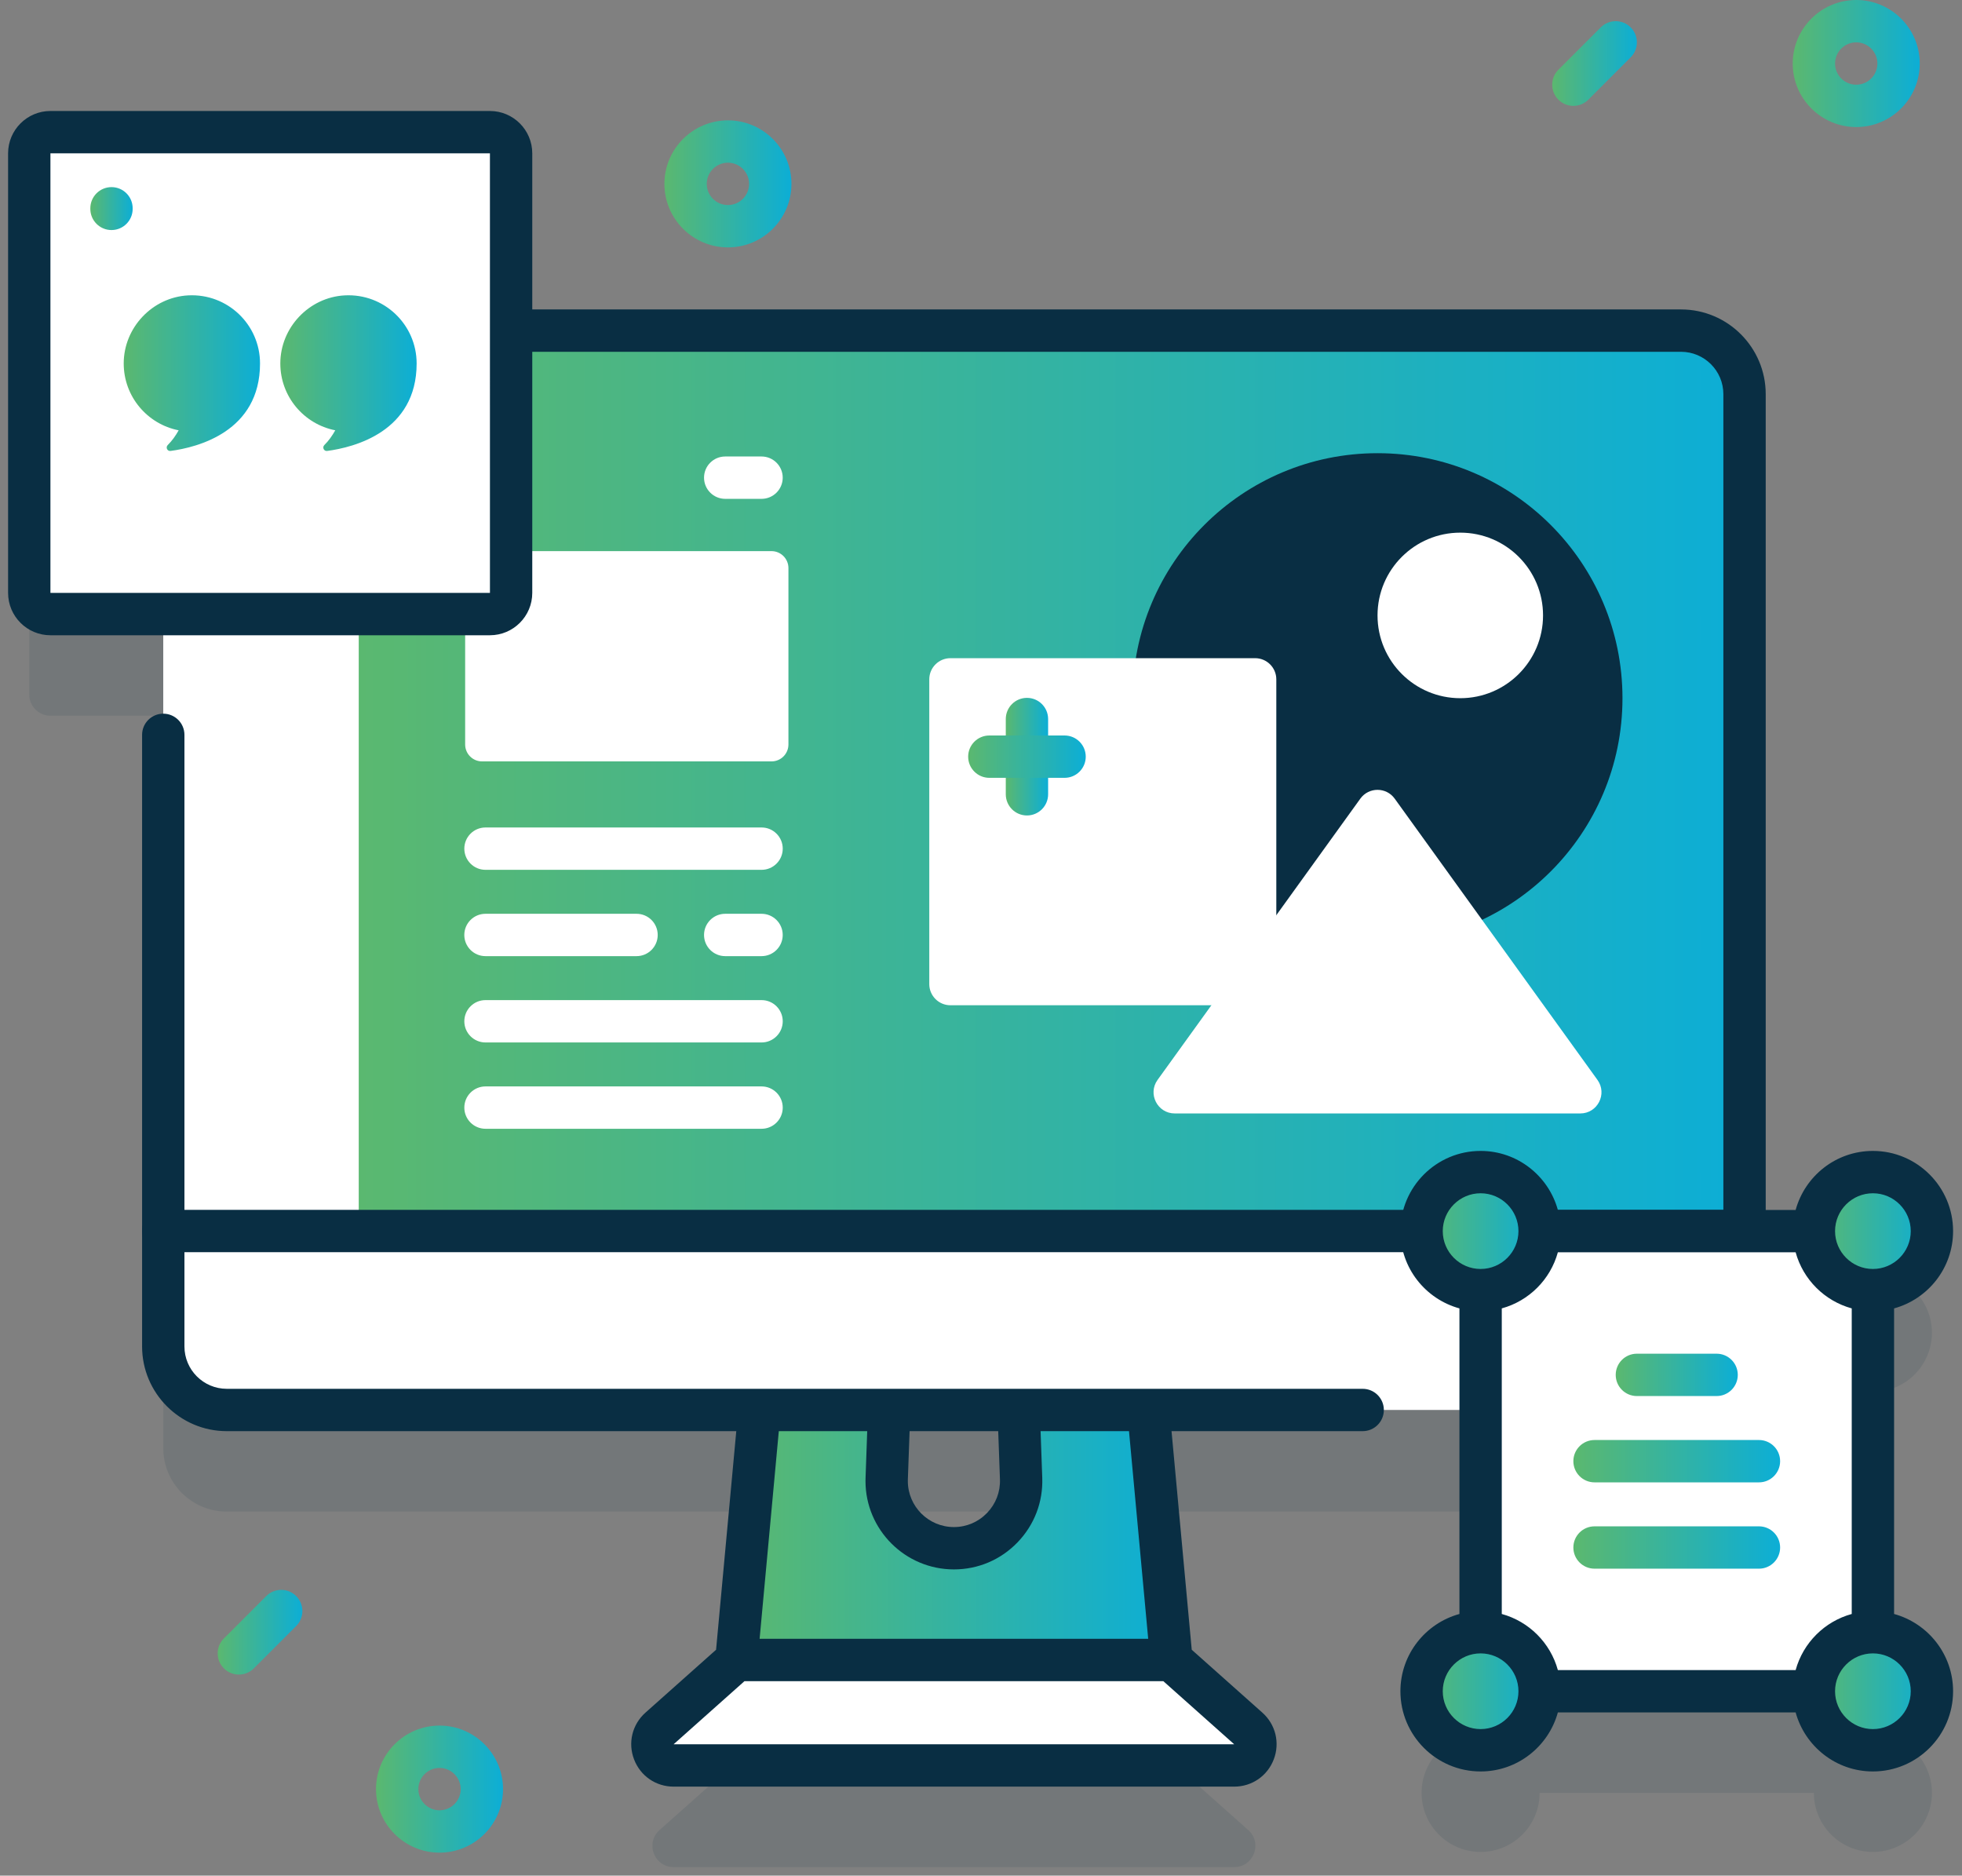 <svg width="181" height="173" viewBox="0 0 181 173" fill="none" xmlns="http://www.w3.org/2000/svg">
<rect x="0" y="0" width="181" height="173" fill="#808080" stroke="none"/>
<path opacity="0.1" d="M172.78 159.925V128.374C175.787 128.374 178.225 125.936 178.225 122.929C178.225 119.922 175.787 117.485 172.78 117.485C169.773 117.485 167.336 119.922 167.336 122.929H160.938V45.73C160.938 42.491 158.317 39.87 155.078 39.87H47.15V23.519C47.15 22.44 46.275 21.565 45.197 21.565H4.652C3.574 21.565 2.699 22.44 2.699 23.519V64.063C2.699 65.142 3.574 66.016 4.652 66.016H15.062V133.566C15.062 136.804 17.684 139.425 20.922 139.425H70.065L67.934 162.486H67.938L67.936 162.487L60.843 168.803C59.502 169.996 60.347 172.214 62.142 172.214H113.858C115.653 172.214 116.498 169.996 115.157 168.803L108.064 162.487L108.062 162.486H108.067L105.935 139.425H136.59V159.926C133.583 159.926 131.145 162.363 131.145 165.37C131.145 168.377 133.583 170.815 136.59 170.815C139.597 170.815 142.034 168.377 142.034 165.37H167.336C167.336 168.377 169.773 170.815 172.78 170.815C175.787 170.815 178.225 168.377 178.225 165.37C178.224 162.363 175.787 159.925 172.78 159.925ZM88 152.177C84.487 152.177 81.675 149.262 81.801 145.752L82.029 139.425H93.971L94.199 145.752C94.325 149.262 91.513 152.177 88 152.177Z" fill="#092E43"/>
<path d="M105.115 121.202H93.651L94.197 136.376C94.323 139.887 91.511 142.802 87.998 142.802C84.485 142.802 81.673 139.887 81.799 136.376L82.345 121.202H70.881L67.932 153.11H108.065L105.115 121.202Z" fill="url(#paint0_linear_1_32479)"/>
<path d="M108.062 153.111H67.934L60.841 159.427C59.5 160.621 60.345 162.839 62.14 162.839H113.856C115.651 162.839 116.496 160.621 115.155 159.427L108.062 153.111Z" fill="white"/>
<path d="M160.936 36.354V113.546L98.208 114.717L33.096 113.546L31.924 72.606L33.096 30.495H155.076C158.315 30.495 160.936 33.116 160.936 36.354Z" fill="url(#paint1_linear_1_32479)"/>
<path d="M72.735 52.397V68.666C72.735 69.53 72.036 70.229 71.173 70.229H44.474C43.61 70.229 42.911 69.53 42.911 68.666V52.397C42.911 51.538 43.61 50.834 44.474 50.834H71.173C72.036 50.834 72.735 51.538 72.735 52.397Z" fill="white"/>
<path d="M33.095 30.495V130.049H20.919C17.681 130.049 15.06 127.428 15.06 124.19V36.354C15.06 33.116 17.681 30.495 20.919 30.495H33.095Z" fill="white"/>
<path d="M15.059 113.545V124.191C15.059 127.427 17.682 130.05 20.918 130.05H155.077C158.313 130.05 160.936 127.427 160.936 124.191V113.545H15.059Z" fill="white"/>
<path d="M160.936 115.499H15.059C13.98 115.499 13.105 114.624 13.105 113.545C13.105 112.467 13.98 111.592 15.059 111.592H160.936C162.015 111.592 162.889 112.467 162.889 113.545C162.889 114.624 162.015 115.499 160.936 115.499Z" fill="#092E43"/>
<path d="M45.197 56.641H4.652C3.574 56.641 2.699 55.767 2.699 54.688V14.144C2.699 13.065 3.574 12.19 4.652 12.19H45.197C46.275 12.19 47.15 13.065 47.15 14.144V54.688C47.15 55.767 46.276 56.641 45.197 56.641Z" fill="white"/>
<path d="M10.286 21.219C9.208 21.219 8.333 20.344 8.333 19.265V19.212C8.333 18.133 9.208 17.259 10.286 17.259C11.365 17.259 12.239 18.133 12.239 19.212V19.265C12.239 20.344 11.365 21.219 10.286 21.219Z" fill="url(#paint2_linear_1_32479)"/>
<path d="M17.355 27.245C14.056 27.422 11.413 30.22 11.413 33.524C11.413 36.579 13.593 39.123 16.481 39.69C16.207 40.184 15.876 40.654 15.477 41.047C15.258 41.264 15.43 41.634 15.736 41.593C18.21 41.264 23.988 39.821 23.988 33.523C23.988 29.936 20.984 27.051 17.355 27.245Z" fill="url(#paint3_linear_1_32479)"/>
<path d="M31.802 27.245C28.503 27.422 25.86 30.22 25.86 33.524C25.86 36.579 28.04 39.123 30.928 39.69C30.654 40.184 30.324 40.654 29.925 41.047C29.705 41.264 29.877 41.634 30.183 41.593C32.657 41.264 38.436 39.821 38.436 33.523C38.435 29.936 35.431 27.051 31.802 27.245Z" fill="url(#paint4_linear_1_32479)"/>
<path d="M127.081 86.996C139.561 86.996 149.678 76.879 149.678 64.399C149.678 51.918 139.561 41.801 127.081 41.801C114.601 41.801 104.483 51.918 104.483 64.399C104.483 76.879 114.601 86.996 127.081 86.996Z" fill="#092E43"/>
<path d="M134.715 64.399C138.932 64.399 142.35 60.981 142.35 56.764C142.35 52.548 138.932 49.13 134.715 49.13C130.499 49.13 127.081 52.548 127.081 56.764C127.081 60.981 130.499 64.399 134.715 64.399Z" fill="white"/>
<path d="M115.789 92.722H87.682C86.603 92.722 85.728 91.847 85.728 90.769V62.661C85.728 61.582 86.603 60.708 87.682 60.708H115.789C116.868 60.708 117.743 61.582 117.743 62.661V90.769C117.743 91.847 116.868 92.722 115.789 92.722Z" fill="white"/>
<path d="M147.37 99.606L128.664 73.664C127.884 72.583 126.275 72.583 125.495 73.664L106.789 99.606C105.858 100.897 106.781 102.701 108.374 102.701H145.786C147.378 102.701 148.301 100.897 147.37 99.606Z" fill="white"/>
<path d="M94.739 75.216C93.66 75.216 92.786 74.341 92.786 73.262V66.322C92.786 65.243 93.66 64.369 94.739 64.369C95.818 64.369 96.692 65.243 96.692 66.322V73.262C96.692 74.341 95.818 75.216 94.739 75.216Z" fill="url(#paint5_linear_1_32479)"/>
<path d="M98.21 71.745H91.269C90.191 71.745 89.316 70.871 89.316 69.792C89.316 68.713 90.191 67.839 91.269 67.839H98.21C99.289 67.839 100.163 68.713 100.163 69.792C100.163 70.871 99.289 71.745 98.21 71.745Z" fill="url(#paint6_linear_1_32479)"/>
<path d="M70.257 80.23H44.788C43.71 80.23 42.835 79.355 42.835 78.277C42.835 77.198 43.71 76.324 44.788 76.324H70.257C71.335 76.324 72.21 77.198 72.21 78.277C72.21 79.355 71.335 80.23 70.257 80.23Z" fill="white"/>
<path d="M70.255 88.191H66.902C65.824 88.191 64.949 87.316 64.949 86.238C64.949 85.159 65.824 84.285 66.902 84.285H70.255C71.334 84.285 72.208 85.159 72.208 86.238C72.208 87.316 71.334 88.191 70.255 88.191Z" fill="white"/>
<path d="M70.255 46.012H66.902C65.824 46.012 64.949 45.137 64.949 44.059C64.949 42.98 65.824 42.105 66.902 42.105H70.255C71.334 42.105 72.208 42.98 72.208 44.059C72.208 45.137 71.334 46.012 70.255 46.012Z" fill="white"/>
<path d="M58.723 88.191H44.786C43.708 88.191 42.833 87.316 42.833 86.238C42.833 85.159 43.708 84.285 44.786 84.285H58.723C59.801 84.285 60.676 85.159 60.676 86.238C60.676 87.316 59.801 88.191 58.723 88.191Z" fill="white"/>
<path d="M70.257 96.153H44.788C43.71 96.153 42.835 95.278 42.835 94.2C42.835 93.121 43.71 92.247 44.788 92.247H70.257C71.335 92.247 72.21 93.121 72.21 94.2C72.21 95.278 71.335 96.153 70.257 96.153Z" fill="white"/>
<path d="M70.257 104.115H44.788C43.71 104.115 42.835 103.24 42.835 102.162C42.835 101.083 43.71 100.208 44.788 100.208H70.257C71.335 100.208 72.21 101.083 72.21 102.162C72.21 103.24 71.335 104.115 70.257 104.115Z" fill="white"/>
<path d="M136.59 113.554H172.781V155.996H136.59V113.554Z" fill="white"/>
<path d="M162.268 136.728H147.101C146.022 136.728 145.147 135.853 145.147 134.775C145.147 133.696 146.022 132.822 147.101 132.822H162.268C163.347 132.822 164.221 133.696 164.221 134.775C164.221 135.853 163.347 136.728 162.268 136.728Z" fill="url(#paint7_linear_1_32479)"/>
<path d="M162.268 144.69H147.101C146.022 144.69 145.147 143.815 145.147 142.737C145.147 141.658 146.022 140.784 147.101 140.784H162.268C163.347 140.784 164.221 141.658 164.221 142.737C164.221 143.815 163.347 144.69 162.268 144.69Z" fill="url(#paint8_linear_1_32479)"/>
<path d="M158.362 128.767H151.007C149.928 128.767 149.054 127.892 149.054 126.814C149.054 125.735 149.928 124.861 151.007 124.861H158.362C159.44 124.861 160.315 125.735 160.315 126.814C160.315 127.892 159.44 128.767 158.362 128.767Z" fill="url(#paint9_linear_1_32479)"/>
<path d="M136.59 118.999C139.597 118.999 142.035 116.561 142.035 113.554C142.035 110.547 139.597 108.11 136.59 108.11C133.583 108.11 131.146 110.547 131.146 113.554C131.146 116.561 133.583 118.999 136.59 118.999Z" fill="url(#paint10_linear_1_32479)"/>
<path d="M172.78 118.999C175.787 118.999 178.225 116.561 178.225 113.554C178.225 110.547 175.787 108.11 172.78 108.11C169.774 108.11 167.336 110.547 167.336 113.554C167.336 116.561 169.774 118.999 172.78 118.999Z" fill="url(#paint11_linear_1_32479)"/>
<path d="M136.59 161.44C139.597 161.44 142.035 159.002 142.035 155.995C142.035 152.988 139.597 150.551 136.59 150.551C133.583 150.551 131.146 152.988 131.146 155.995C131.146 159.002 133.583 161.44 136.59 161.44Z" fill="url(#paint12_linear_1_32479)"/>
<path d="M172.78 161.44C175.787 161.44 178.225 159.002 178.225 155.995C178.225 152.988 175.787 150.551 172.78 150.551C169.774 150.551 167.336 152.988 167.336 155.995C167.336 159.002 169.774 161.44 172.78 161.44Z" fill="url(#paint13_linear_1_32479)"/>
<path d="M125.71 128.099H20.921C18.767 128.099 17.015 126.346 17.015 124.192V67.78C17.015 66.702 16.14 65.827 15.062 65.827C13.983 65.827 13.108 66.702 13.108 67.78V124.192C13.108 128.5 16.613 132.005 20.921 132.005H67.924L66.06 152.167L59.544 157.969C58.323 159.057 57.909 160.748 58.492 162.276C59.074 163.805 60.507 164.793 62.142 164.793H113.859C115.495 164.793 116.927 163.805 117.51 162.276C118.092 160.748 117.678 159.057 116.457 157.969L109.941 152.167L108.077 132.005H125.711C126.79 132.005 127.664 131.13 127.664 130.052C127.664 128.973 126.789 128.099 125.71 128.099ZM92.248 136.448C92.289 137.611 91.866 138.713 91.057 139.551C90.249 140.39 89.163 140.851 88 140.851C85.657 140.851 83.75 138.946 83.75 136.605C83.75 136.561 83.749 136.52 83.753 136.448L83.912 132.005H92.088L92.248 136.448ZM62.142 160.887L68.68 155.065H107.32L113.858 160.887H62.142ZM105.925 151.159H70.076L71.847 132.005H80.003L79.851 136.278C79.845 136.385 79.844 136.492 79.844 136.605C79.844 141.1 83.503 144.757 88 144.757C90.233 144.757 92.317 143.871 93.868 142.264C95.42 140.655 96.231 138.541 96.151 136.308L95.997 132.004H104.153L105.925 151.159Z" fill="#092E43"/>
<path d="M174.735 148.868V120.682C177.867 119.821 180.178 116.956 180.178 113.555C180.178 109.476 176.86 106.157 172.78 106.157C169.378 106.157 166.513 108.468 165.653 111.601H162.892V36.354C162.892 32.046 159.387 28.542 155.079 28.542H49.103V14.144C49.103 11.99 47.351 10.237 45.197 10.237H4.652C2.498 10.237 0.746 11.99 0.746 14.144V54.688C0.746 56.842 2.498 58.594 4.652 58.594H45.197C47.351 58.594 49.103 56.842 49.103 54.688V32.448H155.079C157.233 32.448 158.985 34.2 158.985 36.354V111.601H143.717C142.856 108.468 139.991 106.157 136.59 106.157C132.511 106.157 129.192 109.476 129.192 113.555C129.192 116.957 131.503 119.822 134.637 120.682V148.868C131.504 149.727 129.192 152.593 129.192 155.995C129.192 160.074 132.51 163.393 136.59 163.393C139.992 163.393 142.857 161.081 143.717 157.948H165.653C166.513 161.081 169.378 163.393 172.78 163.393C176.859 163.393 180.178 160.074 180.178 155.995C180.178 152.593 177.867 149.728 174.735 148.868ZM4.652 54.688V14.144H45.197L45.199 54.688L4.652 54.688ZM165.653 154.042H143.717C143.028 151.532 141.053 149.557 138.543 148.868V120.682C141.053 119.993 143.029 118.017 143.717 115.507H165.652C166.341 118.017 168.318 119.994 170.828 120.682V148.868C168.318 149.556 166.342 151.532 165.653 154.042ZM172.78 110.063C174.705 110.063 176.272 111.63 176.272 113.555C176.272 115.48 174.705 117.046 172.78 117.046C170.856 117.046 169.29 115.481 169.289 113.557C169.289 113.556 169.289 113.555 169.289 113.554C169.289 113.553 169.289 113.553 169.289 113.552C169.29 111.628 170.856 110.063 172.78 110.063ZM133.099 113.555C133.099 111.63 134.665 110.063 136.59 110.063C138.515 110.063 140.081 111.63 140.081 113.555C140.081 115.48 138.515 117.046 136.59 117.046C134.665 117.046 133.099 115.48 133.099 113.555ZM136.59 159.486C134.665 159.486 133.099 157.92 133.099 155.995C133.099 154.07 134.665 152.503 136.59 152.503C138.515 152.503 140.081 154.07 140.081 155.995C140.081 157.92 138.515 159.486 136.59 159.486ZM172.78 159.486C170.856 159.486 169.29 157.921 169.289 155.998C169.289 155.997 169.289 155.996 169.289 155.995C169.289 155.995 169.289 155.994 169.289 155.993C169.29 154.069 170.856 152.503 172.78 152.503C174.705 152.503 176.272 154.07 176.272 155.995C176.272 157.92 174.705 159.486 172.78 159.486Z" fill="#092E43"/>
<path d="M67.153 22.819C63.922 22.819 61.294 20.191 61.294 16.96C61.294 13.729 63.922 11.101 67.153 11.101C70.384 11.101 73.013 13.729 73.013 16.96C73.013 20.191 70.384 22.819 67.153 22.819ZM67.153 15.007C66.076 15.007 65.2 15.883 65.2 16.96C65.2 18.037 66.076 18.913 67.153 18.913C68.23 18.913 69.106 18.037 69.106 16.96C69.106 15.883 68.23 15.007 67.153 15.007Z" fill="url(#paint14_linear_1_32479)"/>
<path d="M40.547 170.881C37.316 170.881 34.688 168.253 34.688 165.022C34.688 161.791 37.316 159.163 40.547 159.163C43.778 159.163 46.406 161.791 46.406 165.022C46.406 168.253 43.778 170.881 40.547 170.881ZM40.547 163.069C39.47 163.069 38.594 163.945 38.594 165.022C38.594 166.099 39.47 166.975 40.547 166.975C41.624 166.975 42.5 166.099 42.5 165.022C42.5 163.945 41.623 163.069 40.547 163.069Z" fill="url(#paint15_linear_1_32479)"/>
<path d="M171.242 11.719C168.011 11.719 165.383 9.09 165.383 5.859C165.383 2.629 168.011 0 171.242 0C174.473 0 177.102 2.629 177.102 5.859C177.102 9.09 174.473 11.719 171.242 11.719ZM171.242 3.906C170.165 3.906 169.289 4.782 169.289 5.859C169.289 6.936 170.165 7.813 171.242 7.813C172.319 7.813 173.195 6.936 173.195 5.859C173.195 4.782 172.319 3.906 171.242 3.906Z" fill="url(#paint16_linear_1_32479)"/>
<path d="M22.035 154.457C21.535 154.457 21.036 154.267 20.654 153.885C19.891 153.122 19.891 151.886 20.654 151.123L24.561 147.217C25.323 146.454 26.56 146.454 27.323 147.217C28.085 147.98 28.085 149.217 27.323 149.979L23.416 153.885C23.035 154.267 22.535 154.457 22.035 154.457Z" fill="url(#paint17_linear_1_32479)"/>
<path d="M145.147 9.766C144.648 9.766 144.147 9.575 143.767 9.194C143.004 8.431 143.004 7.194 143.767 6.432L147.673 2.525C148.435 1.763 149.672 1.763 150.434 2.525C151.197 3.288 151.197 4.525 150.434 5.288L146.528 9.194C146.147 9.575 145.647 9.766 145.147 9.766Z" fill="url(#paint18_linear_1_32479)"/>
<defs>
<linearGradient id="paint0_linear_1_32479" x1="67.932" y1="121.202" x2="108.065" y2="121.202" gradientUnits="userSpaceOnUse">
<stop stop-color="#5BB86F"/>
<stop offset="1" stop-color="#0CAED6"/>
</linearGradient>
<linearGradient id="paint1_linear_1_32479" x1="31.924" y1="30.495" x2="160.936" y2="30.495" gradientUnits="userSpaceOnUse">
<stop stop-color="#5BB86F"/>
<stop offset="1" stop-color="#0CAED6"/>
</linearGradient>
<linearGradient id="paint2_linear_1_32479" x1="8.333" y1="17.259" x2="12.239" y2="17.259" gradientUnits="userSpaceOnUse">
<stop stop-color="#5BB86F"/>
<stop offset="1" stop-color="#0CAED6"/>
</linearGradient>
<linearGradient id="paint3_linear_1_32479" x1="11.413" y1="27.236" x2="23.988" y2="27.236" gradientUnits="userSpaceOnUse">
<stop stop-color="#5BB86F"/>
<stop offset="1" stop-color="#0CAED6"/>
</linearGradient>
<linearGradient id="paint4_linear_1_32479" x1="25.86" y1="27.236" x2="38.436" y2="27.236" gradientUnits="userSpaceOnUse">
<stop stop-color="#5BB86F"/>
<stop offset="1" stop-color="#0CAED6"/>
</linearGradient>
<linearGradient id="paint5_linear_1_32479" x1="92.786" y1="64.369" x2="96.692" y2="64.369" gradientUnits="userSpaceOnUse">
<stop stop-color="#5BB86F"/>
<stop offset="1" stop-color="#0CAED6"/>
</linearGradient>
<linearGradient id="paint6_linear_1_32479" x1="89.316" y1="67.839" x2="100.163" y2="67.839" gradientUnits="userSpaceOnUse">
<stop stop-color="#5BB86F"/>
<stop offset="1" stop-color="#0CAED6"/>
</linearGradient>
<linearGradient id="paint7_linear_1_32479" x1="145.147" y1="132.822" x2="164.221" y2="132.822" gradientUnits="userSpaceOnUse">
<stop stop-color="#5BB86F"/>
<stop offset="1" stop-color="#0CAED6"/>
</linearGradient>
<linearGradient id="paint8_linear_1_32479" x1="145.147" y1="140.784" x2="164.221" y2="140.784" gradientUnits="userSpaceOnUse">
<stop stop-color="#5BB86F"/>
<stop offset="1" stop-color="#0CAED6"/>
</linearGradient>
<linearGradient id="paint9_linear_1_32479" x1="149.054" y1="124.861" x2="160.315" y2="124.861" gradientUnits="userSpaceOnUse">
<stop stop-color="#5BB86F"/>
<stop offset="1" stop-color="#0CAED6"/>
</linearGradient>
<linearGradient id="paint10_linear_1_32479" x1="131.146" y1="108.11" x2="142.035" y2="108.11" gradientUnits="userSpaceOnUse">
<stop stop-color="#5BB86F"/>
<stop offset="1" stop-color="#0CAED6"/>
</linearGradient>
<linearGradient id="paint11_linear_1_32479" x1="167.336" y1="108.11" x2="178.225" y2="108.11" gradientUnits="userSpaceOnUse">
<stop stop-color="#5BB86F"/>
<stop offset="1" stop-color="#0CAED6"/>
</linearGradient>
<linearGradient id="paint12_linear_1_32479" x1="131.146" y1="150.551" x2="142.035" y2="150.551" gradientUnits="userSpaceOnUse">
<stop stop-color="#5BB86F"/>
<stop offset="1" stop-color="#0CAED6"/>
</linearGradient>
<linearGradient id="paint13_linear_1_32479" x1="167.336" y1="150.551" x2="178.225" y2="150.551" gradientUnits="userSpaceOnUse">
<stop stop-color="#5BB86F"/>
<stop offset="1" stop-color="#0CAED6"/>
</linearGradient>
<linearGradient id="paint14_linear_1_32479" x1="61.294" y1="11.101" x2="73.013" y2="11.101" gradientUnits="userSpaceOnUse">
<stop stop-color="#5BB86F"/>
<stop offset="1" stop-color="#0CAED6"/>
</linearGradient>
<linearGradient id="paint15_linear_1_32479" x1="34.688" y1="159.163" x2="46.406" y2="159.163" gradientUnits="userSpaceOnUse">
<stop stop-color="#5BB86F"/>
<stop offset="1" stop-color="#0CAED6"/>
</linearGradient>
<linearGradient id="paint16_linear_1_32479" x1="165.383" y1="0" x2="177.102" y2="0" gradientUnits="userSpaceOnUse">
<stop stop-color="#5BB86F"/>
<stop offset="1" stop-color="#0CAED6"/>
</linearGradient>
<linearGradient id="paint17_linear_1_32479" x1="20.082" y1="146.645" x2="27.895" y2="146.645" gradientUnits="userSpaceOnUse">
<stop stop-color="#5BB86F"/>
<stop offset="1" stop-color="#0CAED6"/>
</linearGradient>
<linearGradient id="paint18_linear_1_32479" x1="143.194" y1="1.954" x2="151.007" y2="1.954" gradientUnits="userSpaceOnUse">
<stop stop-color="#5BB86F"/>
<stop offset="1" stop-color="#0CAED6"/>
</linearGradient>
</defs>
</svg>
